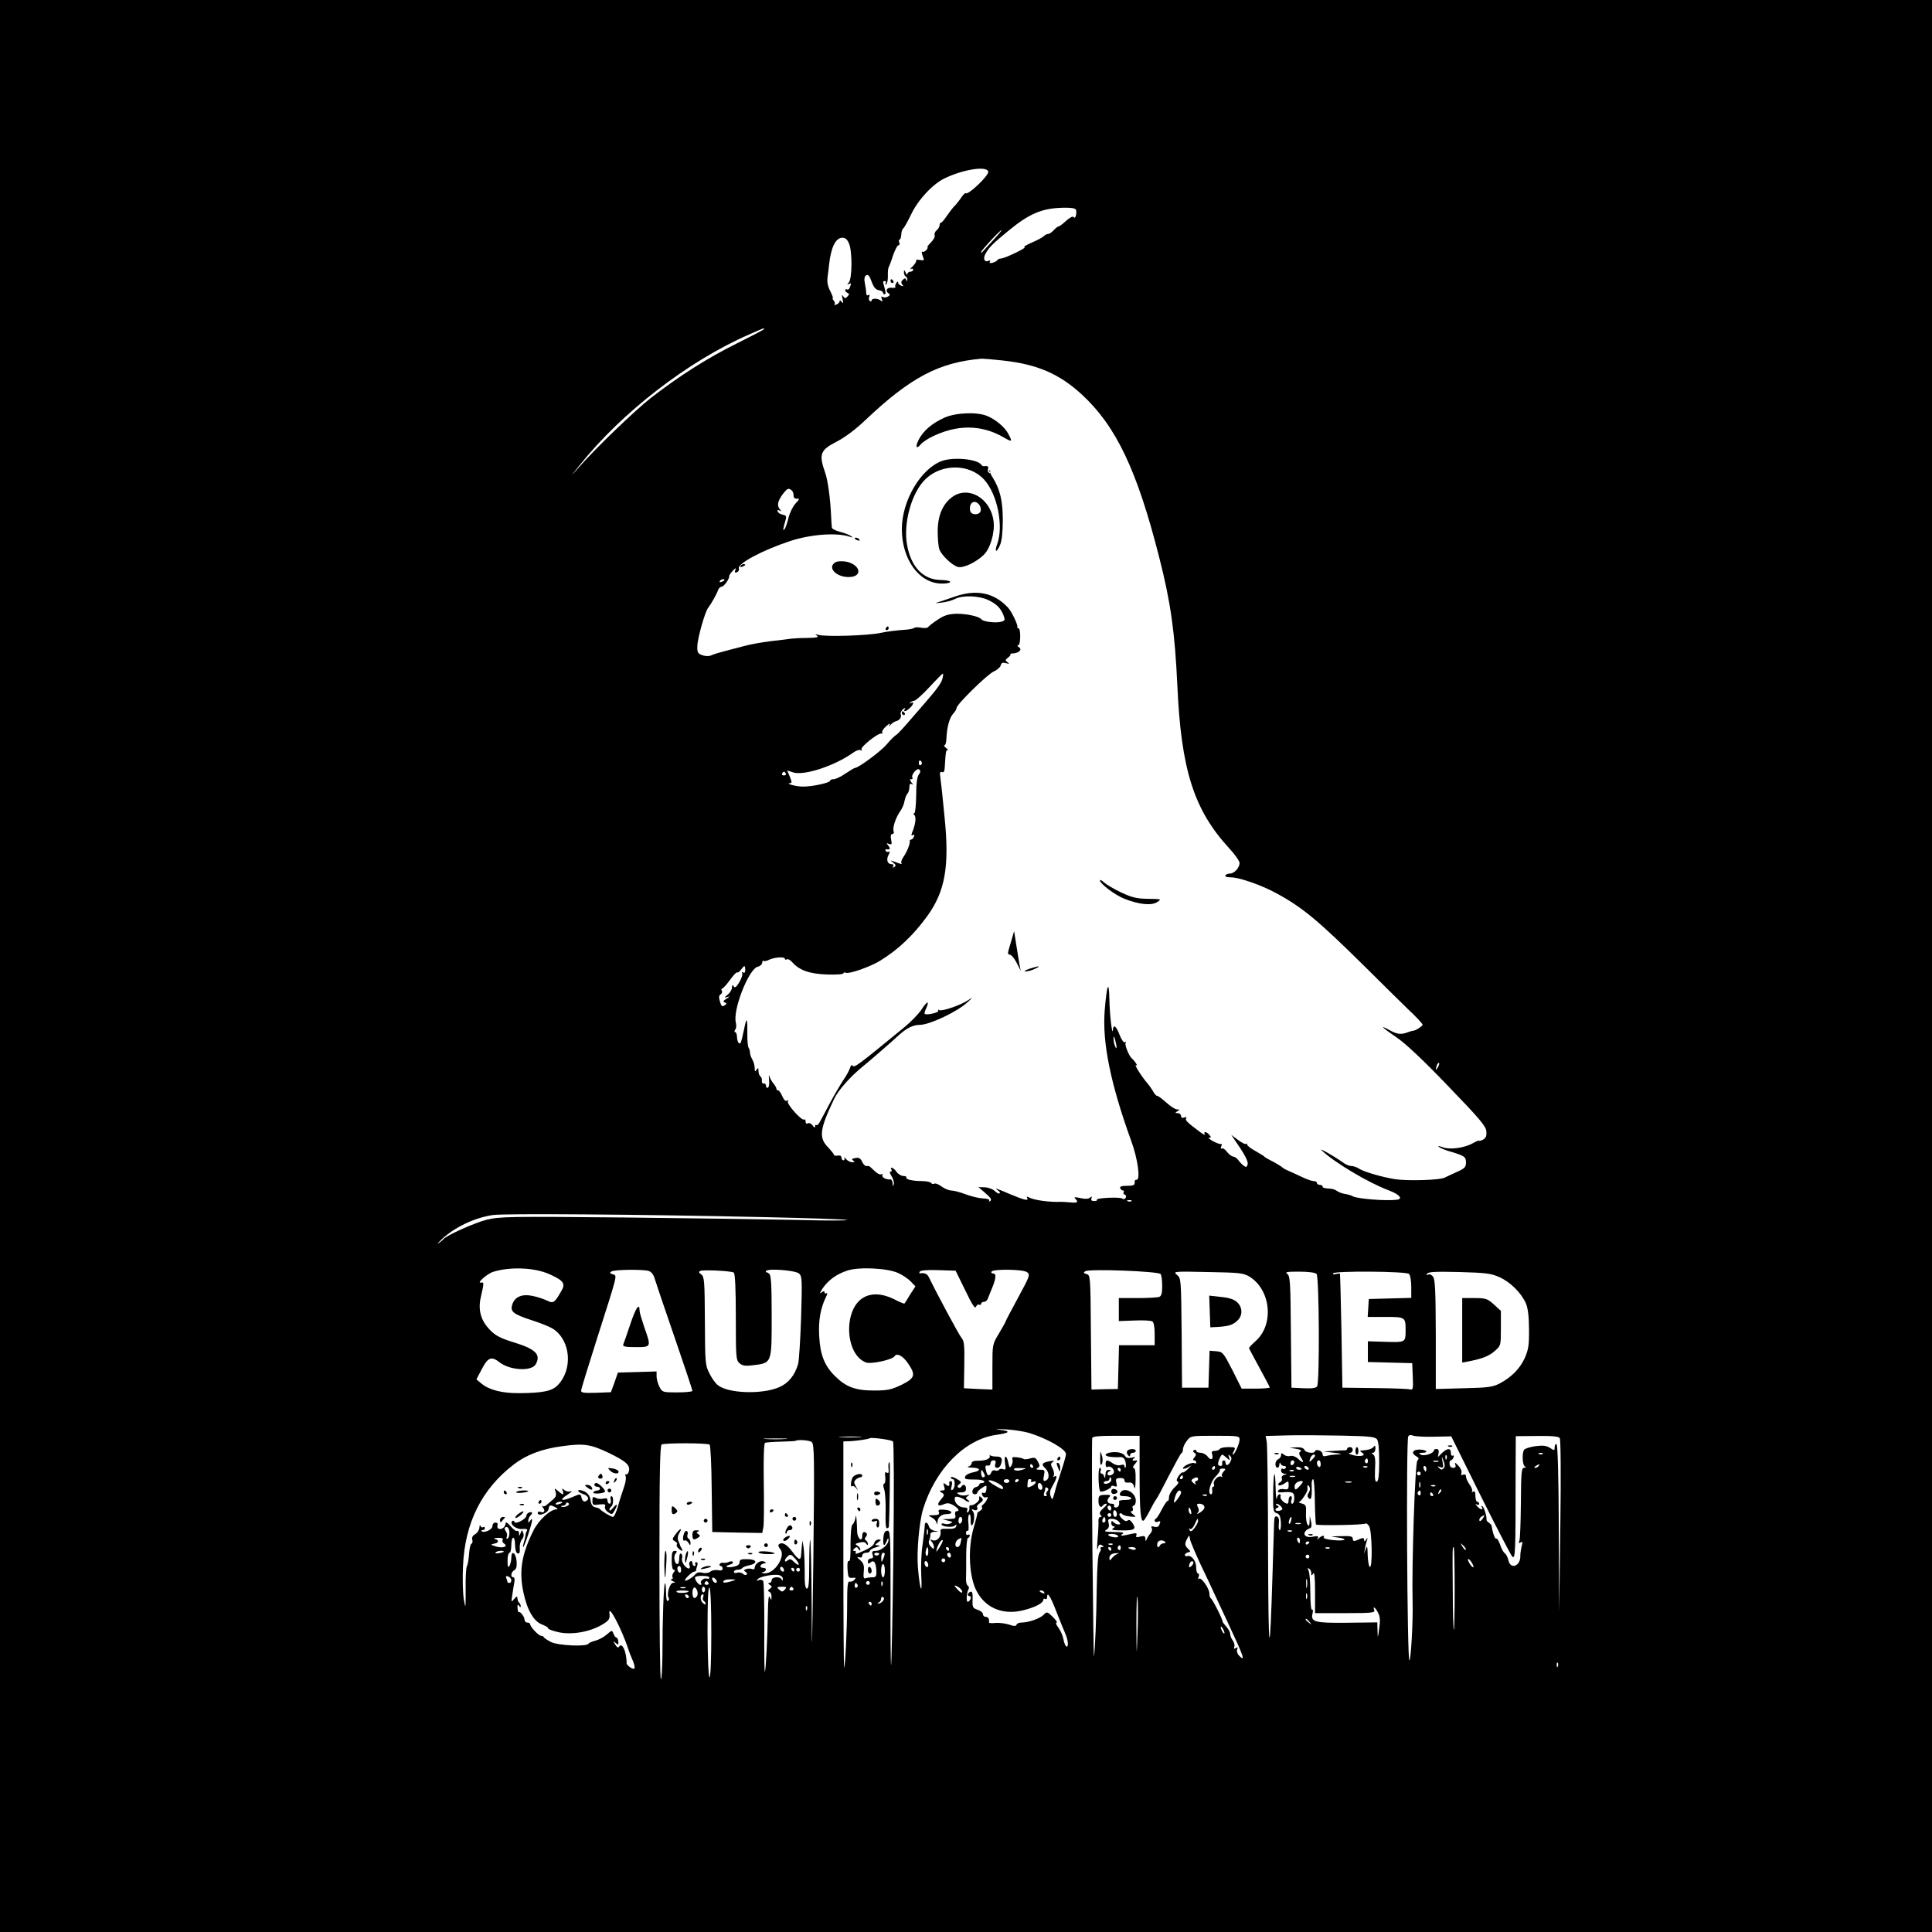 <?xml version="1.0" standalone="no"?>
<!DOCTYPE svg PUBLIC "-//W3C//DTD SVG 20010904//EN"
 "http://www.w3.org/TR/2001/REC-SVG-20010904/DTD/svg10.dtd">
<svg version="1.0" xmlns="http://www.w3.org/2000/svg"
 width="1024pt" height="1024pt" viewBox="0 0 1024 1024"
 preserveAspectRatio="xMidYMid meet">
<g transform="translate(0,1024) scale(0.1,-0.1)"
fill="#000000" stroke="none">
<path d="M0 5120 l0 -5120 5120 0 5120 0 0 5120 0 5120 -5120 0 -5120 0 0
-5120z m5238 4210 c3 -21 -108 -127 -120 -114 -3 2 -13 -8 -23 -23 -10 -15
-26 -35 -34 -43 -9 -8 -27 -32 -41 -52 -14 -21 -28 -38 -32 -38 -5 0 -8 -6 -8
-14 0 -7 -7 -19 -15 -26 -9 -7 -14 -19 -11 -27 3 -7 -6 -24 -20 -38 -14 -14
-22 -25 -18 -25 3 0 1 -7 -6 -15 -7 -8 -16 -12 -21 -9 -5 3 -4 -7 1 -22 10
-25 9 -26 -14 -22 -14 3 -23 2 -20 -3 2 -4 -6 -18 -18 -30 -13 -12 -17 -19
-10 -15 6 4 12 2 12 -3 0 -6 -7 -11 -15 -11 -8 0 -15 -6 -16 -12 0 -7 -4 -4
-9 7 -7 16 -9 17 -9 3 -1 -9 4 -20 9 -23 6 -3 10 -12 9 -18 0 -9 -2 -9 -6 0
-3 10 -7 10 -18 0 -9 -8 -10 -16 -3 -25 8 -9 7 -11 -6 -6 -9 3 -16 11 -16 18
0 6 -4 5 -9 -4 -6 -8 -8 -17 -5 -21 2 -4 -7 -6 -21 -4 -26 2 -35 -18 -14 -31
8 -5 6 -10 -5 -16 -9 -5 -21 -6 -28 -2 -8 5 -9 2 -4 -11 5 -13 3 -15 -6 -8
-16 13 -48 13 -48 1 0 -5 -4 -7 -10 -3 -5 3 -6 13 -3 22 4 10 2 14 -5 9 -6 -4
-11 1 -11 11 0 10 -3 33 -7 52 -5 23 -2 36 7 42 10 6 18 -3 29 -34 11 -30 22
-43 38 -45 12 -2 22 -8 22 -13 0 -5 4 -9 9 -9 6 0 6 12 0 32 -11 40 -11 38 2
38 5 0 7 -5 3 -12 -4 -6 -3 -8 3 -5 6 4 9 23 9 44 -1 21 1 43 5 48 3 6 14 34
23 63 10 28 22 52 28 52 6 0 8 7 4 15 -3 8 -2 15 2 15 4 0 8 12 9 26 0 15 5
29 10 33 5 3 24 37 42 74 35 76 115 162 178 192 100 48 225 67 231 35z m465
-202 c6 -19 -4 -52 -12 -39 -4 7 -19 -1 -40 -19 -18 -17 -36 -30 -40 -30 -4 0
-16 -9 -26 -20 -10 -11 -23 -20 -30 -20 -6 0 -16 -5 -23 -12 -6 -6 -35 -22
-64 -34 -29 -13 -46 -23 -38 -24 19 0 -104 -60 -124 -60 -8 0 -17 -4 -20 -9
-3 -5 -15 -11 -26 -14 -13 -3 -18 -1 -13 6 4 6 0 8 -10 4 -20 -8 -28 14 -13
39 18 33 36 51 121 121 112 92 179 120 292 122 41 1 63 -3 66 -11z m-438 -160
c-27 -29 -52 -57 -57 -62 -4 -6 -8 -7 -8 -2 0 8 100 116 108 116 3 0 -17 -24
-43 -52z m-765 -19 c18 -42 17 -184 -1 -206 -10 -12 -10 -14 -1 -9 14 8 15 5
6 -18 -3 -9 -10 -13 -15 -10 -5 3 -9 1 -9 -5 0 -5 6 -11 13 -14 9 -4 9 -7 -1
-18 -11 -12 -14 -12 -23 1 -7 11 -8 7 -3 -15 4 -23 3 -26 -5 -15 -6 8 -11 10
-11 4 0 -7 -8 -15 -17 -18 -10 -4 -14 -4 -10 0 4 4 2 13 -4 21 -6 7 -9 13 -5
13 3 0 -3 16 -13 36 -13 25 -18 48 -15 73 3 20 6 50 8 66 10 94 35 145 71 145
16 0 26 -9 35 -31z m-450 -453 c0 -3 -66 -37 -146 -77 -150 -74 -305 -172
-454 -288 -87 -68 -296 -269 -389 -376 -41 -46 -38 -42 11 19 224 281 577 553
898 693 81 36 80 35 80 29z m1267 -167 c181 -20 297 -70 417 -180 181 -167
293 -401 410 -863 61 -238 83 -397 96 -676 20 -449 87 -661 274 -865 31 -33
56 -69 56 -79 0 -25 -28 -56 -51 -56 -10 0 -21 -4 -24 -10 -4 -6 8 -10 28 -10
45 0 166 -42 245 -86 139 -76 220 -144 473 -394 80 -80 180 -178 222 -219 43
-40 77 -77 77 -82 0 -8 -39 -33 -50 -32 -3 0 -15 -3 -28 -8 -35 -14 -58 -11
-97 11 -58 32 -40 14 38 -39 47 -32 142 -121 272 -257 167 -173 201 -213 203
-240 2 -25 -2 -35 -17 -44 -12 -6 -21 -8 -21 -6 0 3 -16 -3 -35 -14 -45 -25
-122 -35 -160 -20 -16 6 -25 7 -20 2 6 -5 28 -15 50 -22 87 -25 95 -31 95 -61
0 -25 -7 -32 -47 -50 -27 -12 -56 -26 -67 -31 -24 -13 -197 -18 -261 -8 -70
11 -166 39 -192 56 -12 8 -31 14 -41 14 -11 0 -30 8 -43 18 -45 32 -132 82
-114 65 68 -65 250 -173 358 -213 55 -21 75 -45 40 -49 -61 -7 -206 5 -232 18
-10 6 -29 11 -43 13 -14 2 -32 9 -39 14 -8 6 -22 12 -31 13 -41 3 -48 5 -48
13 0 4 -7 8 -15 8 -8 0 -15 5 -15 10 0 6 -8 10 -17 10 -10 0 -38 10 -63 22
-25 12 -56 26 -70 32 -14 6 -27 13 -30 16 -8 8 -43 29 -70 42 -14 7 -27 15
-30 19 -3 3 -24 16 -47 29 -24 13 -43 28 -43 34 0 5 -3 7 -6 3 -4 -3 -22 6
-42 21 l-36 27 46 -68 c29 -44 44 -75 41 -88 -5 -16 -8 -17 -22 -7 -9 7 -22
21 -29 31 -7 9 -19 17 -26 17 -7 0 -21 11 -32 24 -10 14 -22 22 -28 19 -5 -4
-7 1 -3 11 4 9 3 15 -1 13 -4 -3 -23 4 -42 14 -19 11 -29 19 -21 19 11 0 11 3
1 15 -15 18 -34 20 -24 3 5 -7 -10 0 -32 17 -64 48 -73 58 -67 68 4 6 -1 8
-10 4 -11 -4 -17 -1 -17 8 0 8 -8 15 -17 15 -15 0 -16 2 -3 10 13 8 13 10 -2
10 -9 0 -34 16 -56 36 -22 20 -44 36 -49 36 -4 -1 -13 9 -20 21 -6 12 -21 33
-33 47 -32 38 -72 102 -58 94 12 -7 -8 24 -23 36 -15 13 -39 72 -33 82 4 6 3
8 -4 4 -6 -3 -17 12 -28 39 -17 46 -33 58 -35 28 -3 -43 -18 80 -19 162 -2
106 -14 76 -25 -64 -13 -168 32 -387 140 -686 37 -100 51 -213 28 -208 -6 1
-10 -5 -9 -15 1 -13 -7 -17 -40 -17 -29 0 -40 -4 -37 -12 3 -7 9 -13 15 -13 5
0 7 -4 4 -9 -4 -5 -1 -11 6 -13 7 -3 8 -10 4 -17 -5 -7 -12 -9 -17 -4 -10 10
-141 4 -135 -6 3 -4 -4 -7 -15 -7 -13 0 -18 5 -14 15 4 10 2 11 -8 3 -8 -7
-26 -8 -51 -2 -28 6 -36 6 -27 -3 19 -19 12 -24 -26 -20 -21 2 -44 3 -50 3
-56 -3 -142 9 -166 22 -14 7 -17 7 -13 -1 11 -18 -15 -12 -89 19 -71 31 -91
37 -65 20 8 -5 12 -12 8 -15 -3 -4 -15 2 -25 12 -10 10 -34 19 -53 20 l-34 1
38 -33 c27 -23 34 -35 25 -40 -7 -5 -10 -4 -6 2 4 6 -10 10 -33 11 -22 1 -63
11 -92 22 -29 11 -63 20 -76 20 -13 0 -36 10 -51 21 -16 12 -34 19 -39 15 -6
-3 -13 -2 -17 4 -3 5 -25 10 -48 10 -49 0 -89 9 -83 19 3 4 -5 8 -17 8 -12 1
-28 11 -36 23 -13 20 -38 30 -26 10 3 -5 1 -10 -5 -10 -6 0 -4 -10 6 -25 8
-13 14 -32 11 -42 -4 -14 -5 -13 -6 5 0 13 -7 22 -13 21 -21 -3 -48 12 -41 24
3 6 1 7 -5 3 -7 -4 -23 4 -37 18 -14 14 -28 26 -30 26 -3 0 -10 0 -15 0 -6 0
-15 11 -21 23 -8 18 -17 23 -36 19 -18 -3 -21 -7 -11 -13 10 -7 8 -9 -6 -9
-10 0 -25 8 -33 18 -8 9 -12 11 -8 5 3 -7 1 -13 -4 -13 -6 0 -11 6 -11 14 0 9
-7 13 -20 11 -11 -2 -20 0 -20 4 0 4 -15 23 -33 42 -48 50 -42 95 34 254 22
47 87 120 154 174 30 24 157 134 183 159 47 43 80 60 119 60 51 1 196 69 250
119 30 27 31 30 8 14 -40 -28 -143 -63 -157 -55 -6 4 -8 3 -5 -3 6 -10 -62
-25 -72 -17 -2 2 1 16 8 30 19 43 5 39 -25 -7 -16 -24 -57 -66 -90 -93 -246
-202 -267 -218 -275 -204 -4 6 -10 0 -14 -13 -4 -13 -20 -42 -36 -65 -15 -23
-47 -77 -70 -120 -23 -43 -47 -89 -54 -101 -7 -13 -15 -20 -18 -16 -4 3 -7 0
-7 -7 0 -9 -5 -8 -13 5 -8 10 -19 15 -25 11 -7 -4 -12 -1 -12 9 0 9 -4 14 -8
11 -13 -8 -94 83 -86 96 4 7 3 8 -5 4 -7 -5 -16 4 -25 24 -7 17 -17 31 -22 31
-5 -1 -9 3 -9 9 0 5 -8 18 -17 29 -9 11 -18 28 -21 38 -2 10 -3 1 -1 -19 2
-20 0 -40 -6 -43 -5 -3 -10 1 -10 9 0 9 -6 15 -12 13 -7 -1 -12 6 -10 15 1 9
-2 19 -8 23 -5 3 -10 16 -10 28 0 18 -2 19 -10 7 -8 -12 -10 -10 -10 8 0 13
-5 33 -12 45 -7 12 -13 29 -13 37 0 8 -3 20 -7 26 -4 6 -7 33 -7 60 1 101 -3
111 -17 40 -8 -38 -16 -71 -19 -74 -9 -9 -17 6 -19 32 0 14 -5 26 -10 26 -5 0
-4 6 1 13 5 6 7 23 3 37 -17 67 68 284 116 296 13 3 24 13 24 22 0 8 3 12 6 9
4 -3 16 -1 28 5 27 14 86 19 86 6 0 -5 5 -6 10 -3 6 4 18 -3 28 -14 37 -43 92
-63 184 -66 48 -2 88 1 88 6 0 4 6 6 14 3 18 -7 129 32 181 64 97 60 176 135
250 237 95 132 118 264 91 527 -9 95 -19 188 -22 207 -4 25 -2 32 8 29 9 -4
14 3 15 21 5 87 7 100 17 95 6 -3 2 2 -8 10 -11 9 -16 16 -10 16 5 0 9 15 10
33 2 60 16 112 35 133 10 11 19 25 19 32 0 18 163 178 197 193 17 7 34 22 37
32 3 14 10 17 28 12 18 -5 20 -4 8 5 -13 9 -13 12 2 24 10 7 16 15 13 17 -2 3
5 6 17 6 31 3 47 21 28 33 -9 6 -10 10 -3 10 13 0 14 90 1 90 -5 0 -7 3 -6 8
3 12 -30 80 -49 101 -75 81 -169 99 -285 58 -40 -14 -82 -28 -93 -31 -11 -3 0
-3 24 0 24 2 56 11 72 19 39 21 125 18 174 -4 46 -21 69 -44 84 -83 9 -25 8
-28 -15 -34 -29 -7 -95 1 -103 14 -11 15 -81 30 -134 29 -42 -2 -64 -9 -98
-32 -24 -16 -47 -34 -50 -39 -4 -5 -20 -6 -37 -3 -16 3 -33 3 -36 -1 -4 -3
-21 -7 -39 -9 -46 -3 -108 -10 -137 -17 -66 -15 -292 -22 -333 -11 -18 5 -19
4 -7 -4 11 -8 0 -11 -45 -12 -33 0 -73 -2 -90 -4 -16 -2 -68 -9 -115 -14 -47
-6 -107 -17 -135 -25 -27 -7 -72 -19 -100 -26 -27 -7 -60 -17 -72 -22 -13 -7
-31 -7 -50 -1 -25 9 -28 15 -27 49 1 41 40 180 57 202 15 19 47 75 53 95 4 9
11 17 18 17 12 0 41 39 41 56 0 6 9 19 20 30 16 16 18 16 12 2 -4 -12 -2 -15
9 -11 8 3 13 12 10 19 -10 26 125 98 274 147 111 36 247 45 315 22 16 -6 17
-5 5 4 -8 6 -34 16 -57 22 -24 6 -44 16 -44 23 -1 6 -3 34 -4 61 -4 92 -17
187 -31 228 -35 100 -28 121 62 167 41 21 100 65 148 111 243 230 392 308 619
328 10 0 61 -4 114 -10z m-1122 -687 c6 -4 11 -16 11 -27 0 -13 6 -19 18 -18
15 1 14 -3 -7 -25 -14 -15 -31 -49 -38 -77 -6 -27 -16 -54 -21 -60 -10 -10 -9
-4 7 54 4 15 0 20 -16 23 -12 2 -24 9 -27 17 -3 9 0 11 9 5 11 -6 12 -5 2 7
-16 20 -11 43 15 79 24 31 30 35 47 22z m-355 -476 c0 -2 -7 -7 -16 -10 -8 -3
-12 -2 -9 4 6 10 25 14 25 6z m1155 -523 c-6 -24 -27 -53 -92 -128 -10 -12
-45 -52 -78 -90 -33 -39 -65 -73 -72 -78 -13 -8 -28 -23 -54 -53 -29 -35 -149
-124 -167 -124 -4 0 -27 -14 -51 -30 -24 -17 -52 -30 -63 -30 -10 0 -18 -3
-18 -8 0 -11 -98 -32 -145 -31 -37 0 -96 17 -67 18 10 1 9 8 -2 35 l-14 33 29
-10 c55 -21 220 32 320 103 16 12 34 18 40 14 8 -4 9 -3 5 4 -7 12 89 89 106
84 5 -1 7 1 4 6 -3 5 6 20 21 33 14 13 23 17 19 9 -7 -13 -6 -13 6 0 7 8 20
16 28 18 19 4 30 22 24 37 -3 6 3 18 12 26 12 9 15 10 10 2 -10 -18 4 -16 26
4 20 18 25 38 6 27 -7 -4 -9 -3 -5 1 4 5 14 10 23 11 8 1 45 34 81 73 36 39
68 71 70 71 3 0 2 -12 -2 -27z m-110 -442 c3 -5 1 -12 -5 -16 -5 -3 -10 1 -10
9 0 18 6 21 15 7z m-15 -66 c-9 -11 -14 -48 -14 -111 -1 -52 -5 -94 -10 -94
-6 0 -5 -5 1 -11 10 -10 5 -50 -13 -93 -5 -14 -4 -17 4 -12 8 5 10 2 6 -8 -3
-9 -10 -16 -15 -16 -5 0 -8 -3 -7 -7 3 -13 -14 -57 -33 -84 -10 -14 -15 -30
-11 -34 4 -5 -1 -5 -10 -2 -54 20 -54 20 -34 5 15 -12 16 -17 6 -23 -9 -5 -11
-4 -6 3 4 7 1 12 -9 12 -22 0 -29 24 -15 50 7 13 8 20 2 16 -6 -3 -14 -2 -17
4 -4 6 -3 10 2 9 20 -4 24 2 12 18 -12 15 -12 16 3 10 15 -5 16 -2 11 23 -4
20 -1 30 7 30 7 0 10 7 6 15 -6 18 11 71 35 105 10 14 21 38 23 54 3 16 10 34
16 40 5 5 10 21 10 34 0 16 4 21 13 16 8 -5 8 -2 -2 9 -9 12 -10 17 -2 17 7 0
10 4 7 8 -9 15 25 55 37 43 7 -7 6 -15 -3 -26z m-705 5 c3 -5 -1 -10 -10 -10
-9 0 -13 5 -10 10 3 6 8 10 10 10 2 0 7 -4 10 -10z m-215 -1041 c0 -13 -4 -18
-12 -13 -6 4 -8 3 -4 -4 3 -6 -3 -27 -15 -47 -16 -27 -24 -33 -30 -23 -7 10
-9 8 -9 -5 0 -11 -10 -27 -22 -38 -21 -17 -21 -19 -3 -13 15 4 14 2 -4 -9 -18
-11 -20 -16 -10 -20 12 -5 12 -7 -1 -16 -12 -8 -17 -5 -24 20 -7 23 -6 33 4
39 7 4 9 13 6 19 -4 6 -3 11 1 11 5 0 24 21 42 46 18 25 35 43 38 40 3 -3 12
3 20 14 18 25 23 25 23 -1z m1968 -409 c0 -9 -3 -7 -8 5 -5 11 -8 29 -8 40 0
16 2 15 8 -5 4 -14 8 -32 8 -40z m1703 -107 c-12 -20 -14 -14 -5 12 4 9 9 14
11 11 3 -2 0 -13 -6 -23z m-1624 -709 c-3 -3 -12 -4 -19 -1 -8 3 -5 6 6 6 11
1 17 -2 13 -5z m-1948 -85 c239 -5 437 -12 440 -15 3 -4 -111 -4 -254 0 -143
3 -557 9 -921 13 -616 6 -665 5 -735 -12 -64 -16 -213 -83 -229 -103 -3 -4
-14 -13 -25 -21 -11 -7 -2 3 19 23 69 63 170 111 267 126 60 9 768 4 1438 -11z
m-1138 -302 c76 -34 88 -50 64 -90 -34 -60 -43 -67 -72 -52 -15 8 -48 19 -74
25 -58 14 -99 -1 -113 -42 -14 -39 3 -53 101 -85 47 -15 100 -36 117 -48 91
-62 103 -213 22 -297 -30 -31 -79 -41 -201 -42 -92 -1 -159 16 -201 49 l-29
24 29 55 c32 62 51 69 93 36 56 -44 172 -50 193 -10 28 51 -2 80 -116 115 -68
21 -97 35 -125 64 -50 50 -66 106 -51 174 18 78 18 82 2 79 -28 -6 32 47 64
57 89 28 219 23 297 -12z m1849 6 c25 -11 55 -32 68 -46 l24 -25 -28 -43 c-14
-24 -28 -46 -30 -48 -2 -2 -27 8 -55 23 -63 31 -122 34 -165 7 -105 -64 -95
-300 15 -342 26 -11 140 14 152 32 12 20 43 4 71 -36 43 -63 38 -79 -34 -115
-55 -26 -73 -30 -147 -30 -98 0 -148 19 -207 78 -54 54 -77 112 -82 210 -5 83
7 148 35 206 8 15 10 25 4 22 -6 -4 -11 -2 -11 5 0 8 -5 7 -17 -2 -10 -9 -8
-1 7 22 29 43 73 76 132 95 62 20 210 13 268 -13z m-1323 11 c14 -4 26 -18 32
-38 5 -17 52 -157 105 -310 53 -154 96 -283 96 -288 0 -4 -36 -8 -80 -8 -78 0
-80 1 -95 30 -8 16 -15 41 -15 55 l0 26 -102 -3 -103 -3 -18 -52 -19 -52 -79
-3 c-62 -2 -79 0 -79 11 0 7 38 131 84 275 113 354 108 334 84 342 -16 5 -18
8 -7 15 16 10 162 12 196 3z m452 -9 c7 -4 11 -84 11 -234 0 -213 1 -229 19
-246 15 -13 31 -16 63 -12 111 13 108 5 108 263 0 165 -3 214 -13 223 -8 6
-16 10 -18 8 -2 -1 -1 2 2 7 12 14 154 3 174 -14 16 -14 17 -31 11 -232 -4
-119 -11 -231 -16 -248 -17 -59 -51 -101 -99 -122 -90 -40 -274 -34 -327 11
-12 9 -32 37 -44 62 -22 42 -23 55 -24 277 -1 213 -3 235 -19 247 -14 10 -15
14 -5 19 16 7 163 0 177 -9z m1227 -94 c37 -77 52 -100 57 -87 4 9 11 14 17
11 5 -3 10 -1 10 4 0 6 7 11 15 11 9 0 18 8 21 18 4 9 12 31 19 47 24 56 27
85 10 85 -9 0 -13 5 -10 10 9 15 168 13 189 -3 17 -13 14 -21 -48 -135 -36
-67 -66 -123 -66 -126 0 -3 -16 -31 -35 -63 -35 -58 -35 -59 -35 -178 l0 -120
-75 3 -76 4 2 124 c2 101 -1 127 -14 142 -13 14 -137 246 -172 319 -9 21 -24
28 -48 24 -5 -1 -6 3 -2 9 4 7 41 10 98 8 l92 -3 51 -104z m1036 86 c4 -7 8
-35 8 -63 0 -38 -4 -53 -16 -58 -9 -3 -60 -6 -115 -6 l-99 0 0 -61 0 -61 83 3
c45 2 88 0 95 -5 7 -4 12 -30 12 -67 l0 -59 -95 0 -94 0 -3 -116 -3 -116 -70
-1 -70 -2 -3 303 c-2 298 -3 304 -23 309 -16 5 -18 8 -7 15 20 14 391 0 400
-15z m468 -12 c116 -69 135 -256 34 -344 -19 -17 -34 -33 -34 -36 0 -2 25 -49
55 -104 30 -55 55 -102 55 -105 0 -3 -34 -6 -74 -6 l-75 0 -49 98 c-48 93 -51
97 -85 100 l-36 3 -3 -98 -3 -98 -70 0 -70 0 -2 290 c-3 286 -3 290 -25 308
-22 18 -18 19 162 15 165 -3 189 -5 220 -23z m358 13 c14 -14 17 -574 3 -596
-5 -9 -27 -12 -72 -10 l-64 3 -3 295 c-2 263 -4 296 -19 308 -14 10 -3 12 63
12 49 0 85 -5 92 -12z m490 0 c7 -7 12 -38 12 -70 l0 -57 -112 -3 -113 -3 -3
-47 -3 -48 94 0 c105 0 107 -1 107 -70 0 -65 0 -65 -105 -62 l-95 3 0 -55 0
-55 118 -3 117 -3 3 -72 c3 -64 1 -71 -15 -67 -10 3 -94 6 -188 7 l-170 2 -5
300 c-3 165 -7 302 -8 304 -1 2 -11 1 -22 -2 -11 -3 -18 -1 -14 4 8 14 388 11
402 -3z m479 -17 c58 -26 116 -83 141 -140 10 -24 16 -68 16 -136 1 -84 -3
-108 -22 -152 -26 -57 -70 -102 -134 -136 -38 -19 -61 -22 -190 -25 l-148 -4
0 289 c-1 231 -3 292 -15 307 -8 10 -19 15 -26 10 -8 -5 -10 -3 -4 6 6 9 46
11 169 8 140 -4 168 -7 213 -27z m-2492 -826 c94 -29 195 -86 195 -112 0 -8
-11 -47 -24 -86 -13 -40 -30 -92 -36 -117 -12 -42 -13 -43 -21 -21 -7 18 -4
32 11 58 22 38 26 58 8 47 -7 -5 -8 -3 -3 5 4 7 1 24 -6 38 -11 20 -11 26 1
34 11 7 8 8 -12 5 -45 -8 -52 -16 -28 -38 23 -22 24 -59 1 -66 -11 -4 -13 2
-8 27 6 29 4 31 -21 31 -20 0 -23 3 -12 10 12 7 12 13 1 33 -11 21 -17 24 -41
17 -16 -5 -31 -6 -34 -3 -3 3 -19 7 -35 9 -23 3 -29 0 -25 -11 3 -7 1 -22 -5
-32 -9 -16 -11 -14 -17 15 -9 44 -24 41 -17 -5 5 -31 4 -35 -10 -30 -9 3 -19
2 -22 -3 -3 -5 -12 -7 -20 -4 -8 4 -18 -1 -21 -10 -8 -21 -21 -20 -26 2 -8 31
-7 37 8 34 8 -2 14 4 14 13 0 8 7 15 16 15 11 0 14 -6 9 -20 -8 -24 20 -28 29
-4 12 32 6 44 -23 44 -16 0 -31 3 -34 8 -2 4 -2 2 -1 -5 4 -15 -24 -26 -63
-25 -21 0 -33 -4 -33 -13 0 -7 -8 -16 -17 -18 -10 -3 -1 -5 20 -6 46 -1 48
-17 3 -25 -19 -4 -37 -13 -40 -21 -6 -15 -1 -17 62 -17 18 0 35 -5 38 -9 3 -5
-2 -9 -10 -9 -9 0 -16 -4 -16 -9 0 -5 -8 -11 -18 -13 -21 -6 -26 -38 -5 -38 7
0 13 4 13 9 0 5 11 16 25 25 24 16 25 16 23 -8 -1 -15 -7 -22 -15 -19 -9 4
-11 0 -7 -11 4 -10 13 -15 21 -12 10 4 11 1 3 -14 -5 -10 -15 -22 -20 -25 -6
-4 -8 -10 -5 -15 3 -5 -2 -13 -11 -18 -9 -5 -15 -11 -14 -13 1 -2 -8 -38 -20
-79 -29 -99 -25 -238 9 -318 45 -102 143 -146 258 -116 62 16 103 38 103 55 0
6 5 7 10 4 6 -3 10 1 10 10 0 32 18 4 49 -77 18 -46 39 -98 47 -116 16 -36 19
-76 5 -68 -5 3 -12 21 -15 40 -4 19 -16 46 -27 60 -11 14 -15 26 -9 26 6 0 -3
13 -20 30 -30 29 -31 29 -50 10 -19 -19 -79 -40 -117 -40 -12 0 -23 -5 -25
-11 -3 -9 -14 -9 -42 1 -20 6 -53 10 -71 8 -18 -2 -33 -1 -33 2 2 20 -4 30
-17 30 -8 0 -15 6 -15 14 0 8 -13 19 -29 24 -26 9 -28 14 -26 55 1 34 -2 44
-12 40 -15 -6 -18 -23 -3 -23 5 0 7 -7 4 -15 -4 -8 -10 -15 -15 -15 -9 0 -6
51 5 68 3 6 2 13 -4 17 -6 3 -10 18 -10 33 1 15 1 70 1 122 0 53 4 96 9 98 6
2 10 8 10 13 0 6 -4 7 -10 4 -5 -3 -10 1 -10 10 0 9 4 14 9 11 5 -3 6 14 4 38
-3 24 -1 46 4 49 5 3 8 -10 8 -28 -1 -19 2 -32 6 -30 13 9 17 60 6 74 -10 12
-9 14 6 8 15 -6 22 3 15 18 -2 2 6 11 17 19 16 12 18 17 8 27 -12 12 -14 11
-13 -6 1 -12 -30 -35 -42 -33 -7 2 -12 -4 -10 -14 1 -9 -2 -19 -8 -23 -6 -3
-7 0 -4 9 4 12 0 16 -16 16 -25 0 -50 22 -50 45 0 12 6 15 23 10 12 -4 26 -11
32 -16 5 -5 14 -9 20 -9 5 0 3 5 -5 10 -13 9 -13 11 0 21 12 8 10 9 -7 4 -13
-3 -31 -2 -40 4 -16 9 -14 10 10 11 20 0 27 5 27 20 0 21 -15 27 -25 10 -4 -6
-11 -8 -16 -4 -6 3 -4 11 5 17 14 10 12 14 -14 29 -17 9 -30 13 -30 8 0 -6 5
-10 10 -10 14 0 13 -47 -1 -56 -9 -5 -10 1 -5 20 4 15 2 26 -4 26 -5 0 -9 -3
-9 -7 3 -20 -2 -24 -17 -12 -15 12 -16 11 -10 -9 6 -17 3 -22 -11 -22 -14 0
-15 -2 -5 -9 20 -12 19 -16 -2 -40 -23 -26 -15 -38 16 -24 18 8 30 7 51 -5 28
-17 36 -32 16 -32 -6 0 -9 -9 -6 -20 4 -17 0 -20 -31 -21 l-37 -1 30 -8 c25
-6 27 -8 13 -14 -10 -5 -25 -6 -33 -2 -8 3 -15 2 -15 -3 0 -13 58 -19 71 -7 8
8 10 7 7 -4 -4 -11 -17 -14 -46 -13 -33 1 -40 -1 -37 -15 5 -27 -19 -53 -41
-46 -16 6 -17 5 -6 -7 6 -7 12 -20 12 -28 0 -13 -2 -13 -16 1 -11 11 -14 23
-9 35 5 10 7 24 6 31 -1 6 8 13 21 13 l23 2 -24 4 c-13 3 -26 13 -28 24 -7 24
-22 25 -22 2 0 -10 -5 -54 -11 -98 -7 -44 -10 -120 -7 -170 6 -109 -8 -72 -18
48 -7 85 7 240 27 307 65 213 222 372 389 395 70 10 78 19 24 26 -37 5 -30 6
25 3 41 -2 98 -11 125 -19z m1843 -33 c8 -10 12 -51 12 -118 0 -72 -4 -103
-12 -107 -10 -3 -12 13 -10 66 3 50 0 72 -10 78 -10 7 -10 9 0 9 6 0 12 10 12
23 0 15 -3 18 -9 9 -4 -7 -21 -15 -37 -17 -16 -2 -31 -4 -34 -4 -3 -1 2 -5 10
-11 24 -15 -11 -23 -51 -12 -19 6 -26 11 -16 11 21 1 23 31 2 31 -8 0 -15 -4
-15 -9 0 -5 -6 -9 -12 -8 -7 0 -35 -1 -63 -3 l-50 -3 55 -7 c42 -5 47 -7 20
-9 -19 0 -45 -4 -57 -7 -17 -5 -23 -2 -23 9 0 8 -9 17 -20 20 -11 3 -20 1 -20
-4 0 -15 -50 -10 -56 6 -4 10 -18 15 -43 14 l-36 -2 35 -6 c23 -4 31 -9 23
-14 -10 -6 -9 -14 3 -33 19 -29 11 -31 -17 -5 -12 11 -29 17 -40 14 -10 -3
-26 0 -34 7 -12 10 -15 10 -15 -3 0 -8 -7 -17 -15 -21 -8 -3 -15 -15 -15 -26
0 -24 20 -27 21 -2 0 10 3 12 6 5 2 -7 11 -13 19 -13 9 0 12 -5 9 -10 -4 -6
-11 -8 -16 -5 -5 4 -9 -1 -9 -9 0 -9 8 -17 18 -17 15 -1 15 -2 -1 -6 -11 -3
-16 -11 -13 -19 3 -8 -1 -17 -9 -20 -8 -4 -12 -10 -9 -15 3 -5 16 -2 30 7 23
16 24 16 24 -8 0 -21 -4 -24 -24 -21 -13 3 -27 0 -31 -7 -5 -8 0 -11 16 -10
60 5 69 1 69 -30 0 -16 -5 -30 -11 -30 -6 0 -8 9 -4 20 4 11 2 20 -4 20 -6 0
-11 -9 -11 -20 0 -11 -3 -20 -7 -20 -16 1 -40 26 -36 38 3 6 0 12 -5 12 -6 0
-13 -10 -15 -22 -2 -13 -5 13 -6 56 -2 112 -12 88 -13 -30 -1 -89 1 -99 18
-104 15 -4 20 -15 23 -47 1 -24 -1 -43 -6 -43 -5 0 -7 15 -5 34 3 22 -1 35
-10 38 -10 4 -14 -4 -15 -31 -1 -20 -4 -137 -8 -261 -15 -495 -22 -467 -24 96
0 309 -4 575 -7 592 l-6 31 108 3 c60 2 190 1 289 -1 149 -3 182 -6 193 -19z
m300 13 l94 2 154 -311 c85 -171 162 -318 169 -326 17 -16 18 20 18 437 l1
201 111 1 c81 1 115 -2 122 -11 5 -8 7 -185 3 -468 l-6 -455 -2 442 c-1 282
-6 444 -12 448 -5 3 -10 -3 -10 -15 0 -19 -1 -20 -25 -4 -19 12 -36 14 -77 9
-29 -4 -56 -13 -60 -19 -12 -18 -9 -84 5 -89 7 -4 6 -6 -4 -6 -15 -1 -17 -22
-18 -186 -1 -101 -4 -192 -8 -201 -5 -13 -3 -15 7 -9 10 6 11 2 5 -21 -4 -16
-7 -38 -7 -48 3 -56 -52 -78 -63 -26 -4 16 -12 33 -19 37 -7 5 -19 25 -25 46
-7 20 -16 35 -21 32 -6 -4 -19 31 -24 68 -1 4 -7 11 -14 16 -8 5 -13 11 -13
15 2 18 -13 67 -22 73 -6 3 -7 1 -3 -5 11 -18 -10 -14 -25 5 -10 11 -10 14 -1
9 6 -4 12 -2 12 3 0 6 -4 11 -10 11 -5 0 -10 14 -10 31 0 21 -4 28 -12 23 -7
-4 -10 -4 -6 1 4 4 -1 20 -12 35 -11 16 -20 35 -20 44 0 10 -6 13 -15 10 -11
-5 -13 -2 -9 9 3 9 -4 26 -17 39 -16 17 -20 19 -16 6 5 -13 1 -18 -11 -18 -11
0 -18 8 -19 20 -1 11 2 20 7 20 4 0 11 7 14 16 3 8 2 12 -4 9 -6 -3 -10 3 -10
14 0 27 -18 27 -47 0 l-22 -22 4 22 c2 13 -1 21 -11 21 -8 0 -14 -3 -14 -7 0
-16 -52 -33 -69 -23 -13 8 -12 9 7 10 36 0 25 16 -13 17 -38 1 -48 -19 -18
-36 14 -7 15 -12 5 -23 -12 -15 -30 -553 -25 -748 3 -102 -9 -310 -17 -310
-12 0 -18 1170 -6 1187 5 8 14 9 25 4 9 -4 58 -7 109 -6z m-3040 -2 c-26 -2
-71 -2 -100 0 -29 2 -8 3 47 3 55 0 79 -1 53 -3z m1482 -185 c0 -214 6 -274
24 -255 6 7 20 30 31 52 11 22 25 47 31 55 7 8 38 67 70 130 33 63 62 117 66
118 5 2 8 12 8 21 0 10 9 30 21 45 20 26 22 26 150 26 123 0 129 -1 129 -20 0
-21 -26 -80 -36 -80 -2 0 0 9 6 20 10 18 8 20 -29 20 -22 0 -43 -4 -46 -10 -3
-5 -15 -10 -26 -10 -16 0 -19 -5 -14 -19 8 -27 -9 -34 -25 -10 -8 10 -25 19
-37 19 -13 0 -23 5 -23 11 0 5 -5 7 -11 3 -8 -4 -7 -9 2 -14 10 -7 10 -11 0
-24 -9 -11 -10 -16 -2 -16 6 0 11 -5 11 -11 0 -5 -4 -8 -9 -4 -12 7 -61 -15
-61 -27 0 -5 10 -3 23 3 l22 12 -20 -20 c-11 -11 -23 -19 -26 -17 -4 2 -14 -7
-23 -20 -11 -18 -12 -26 -3 -29 7 -2 1 -14 -17 -30 -15 -14 -29 -37 -30 -51 0
-13 -3 -23 -7 -21 -3 2 -16 -17 -30 -43 -13 -26 -27 -48 -31 -50 -15 -7 -8
-24 7 -18 17 6 18 4 9 -17 -3 -9 -13 -13 -26 -9 -15 4 -19 2 -14 -7 5 -7 1
-20 -7 -29 -8 -9 -17 -24 -20 -32 -4 -11 -6 -10 -6 4 -1 15 -6 17 -27 12 -21
-6 -25 -4 -21 7 4 12 -1 13 -31 6 -48 -11 -60 -11 -42 1 11 7 -2 10 -45 10
-47 1 -56 3 -42 11 13 8 17 18 13 35 -5 20 -3 24 18 24 13 0 29 -7 36 -15 10
-12 10 -15 -2 -15 -8 0 -19 5 -26 12 -9 9 -12 8 -12 -5 0 -9 6 -17 13 -17 8 0
7 -4 -3 -10 -11 -7 -5 -10 25 -11 86 -3 100 4 79 36 -11 17 -20 23 -27 16 -6
-6 -17 -3 -30 10 -11 10 -17 22 -13 26 4 4 10 3 14 -2 4 -6 23 -11 42 -13 33
-3 34 -3 15 12 -11 8 -15 16 -8 16 7 0 10 7 7 15 -4 8 -1 15 5 15 6 0 11 12
11 26 0 47 -69 78 -84 38 -4 -10 3 -14 24 -14 16 0 32 -4 35 -10 4 -6 -8 -10
-29 -10 -20 0 -35 -3 -35 -7 3 -21 -3 -33 -17 -33 -8 0 -12 5 -9 10 3 6 -3 10
-14 10 -23 0 -28 19 -10 37 8 8 2 11 -23 10 -31 -1 -35 -4 -36 -29 -1 -29 12
-45 23 -28 3 5 12 10 18 10 7 0 0 -11 -15 -24 -19 -17 -23 -27 -15 -35 8 -8 8
-11 -1 -11 -6 0 -11 -10 -10 -22 1 -13 -1 -57 -5 -98 -3 -41 -3 -63 1 -48 5
21 10 25 22 18 12 -8 12 -10 1 -10 -8 0 -11 -3 -8 -7 4 -3 1 -13 -5 -21 -8 -9
-13 -71 -15 -185 -2 -163 -9 -334 -15 -367 -1 -8 -5 246 -8 565 -3 319 -3 586
-1 593 2 9 36 12 127 12 l124 0 0 -192z m-1877 175 c-29 -2 -77 -2 -105 0 -29
2 -6 3 52 3 58 0 81 -1 53 -3z m570 -13 c5 -4 6 -274 2 -599 -4 -325 -10 -590
-12 -587 -2 2 -4 164 -3 359 0 335 -1 356 -17 354 -13 -1 -19 -11 -21 -39 -3
-43 4 -49 18 -15 6 16 9 18 9 5 1 -24 -38 -58 -67 -58 -19 0 -22 -4 -17 -20 5
-14 2 -20 -9 -20 -9 0 -16 -7 -16 -16 0 -13 3 -14 14 -5 18 15 29 -1 31 -46 1
-28 -3 -33 -21 -33 -12 0 -28 -2 -36 -5 -10 -4 -13 4 -10 35 3 32 0 44 -19 61
-18 15 -19 19 -6 15 11 -3 17 0 17 9 0 8 9 15 20 15 11 0 20 4 20 10 0 5 15
14 33 19 21 6 25 10 12 10 -20 2 -20 2 -1 16 18 14 18 15 2 15 -10 0 -20 -8
-22 -18 -5 -16 -28 -31 -82 -53 -15 -6 -21 -5 -17 1 3 6 1 10 -6 10 -10 0 -10
3 -1 12 10 10 15 10 22 -2 6 -9 10 -10 10 -3 0 7 -7 16 -16 21 -14 8 -12 10
11 16 19 5 31 3 36 -6 6 -9 9 -9 9 -1 0 6 -5 15 -10 18 -8 5 -8 11 -1 19 6 7
8 16 4 19 -13 13 -23 7 -23 -14 0 -35 -25 -15 -27 22 0 19 -2 48 -3 64 -3 28
-3 28 -7 5 -3 -14 -10 -28 -15 -31 -6 -4 -10 -48 -10 -103 1 -63 -2 -94 -9
-90 -6 4 -9 -12 -7 -43 3 -43 5 -48 26 -46 19 2 20 1 10 -11 -7 -7 -19 -11
-25 -9 -10 4 -13 -23 -13 -118 0 -129 -10 -331 -16 -338 -2 -2 -4 266 -4 597
l0 602 23 1 c35 0 112 11 117 16 7 6 114 -8 123 -17z m-431 -3 c14 -11 15 -73
9 -617 -7 -517 -8 -554 -9 -251 -1 195 -5 352 -8 349 -3 -4 -5 -63 -5 -132 0
-94 -3 -126 -12 -126 -9 0 -13 25 -12 93 0 50 -3 108 -6 127 l-6 35 -3 -30
c-2 -16 -3 -37 -4 -47 -2 -31 -13 -27 -46 17 -31 42 -57 55 -73 38 -4 -3 0
-14 8 -23 32 -36 -28 -131 -82 -129 -17 1 -21 3 -10 6 21 5 23 23 2 23 -21 0
-19 18 3 23 16 4 16 4 0 11 -18 8 -48 -13 -48 -34 0 -7 -7 -10 -15 -6 -8 3
-22 3 -31 -1 -12 -4 -13 -7 -3 -14 8 -4 10 -11 6 -15 -3 -4 -13 -2 -20 5 -8 6
-22 9 -31 5 -9 -3 -16 -1 -16 5 0 6 9 11 19 11 11 0 22 4 25 9 3 4 19 11 35
14 48 10 45 32 -5 33 -36 1 -44 -2 -44 -16 0 -12 -11 -20 -32 -24 -36 -7 -53
2 -20 11 12 3 19 9 16 14 -3 5 -12 5 -22 0 -9 -4 -22 -6 -29 -4 -6 2 -14 -1
-18 -6 -3 -6 -1 -11 4 -11 6 0 11 -6 11 -14 0 -9 -8 -12 -25 -8 -14 2 -32 -1
-40 -8 -9 -7 -25 -10 -41 -6 -19 5 -31 2 -42 -12 -15 -16 -52 -37 -52 -28 0 9
39 46 49 46 6 0 11 4 11 9 0 5 3 16 6 25 3 9 1 16 -6 16 -6 0 -8 -4 -5 -10 3
-5 1 -10 -4 -10 -6 0 -11 7 -11 16 0 8 -5 12 -11 9 -6 -4 -8 -13 -5 -20 9 -23
-7 -25 -26 -3 -10 12 -16 29 -13 39 3 9 1 20 -5 24 -6 4 -10 -6 -10 -24 0 -17
-4 -31 -9 -31 -16 0 -23 40 -11 55 10 12 9 15 -4 15 -13 0 -16 -11 -16 -50 0
-30 4 -50 11 -50 8 0 8 -4 -1 -15 -6 -8 -9 -19 -5 -25 3 -5 0 -10 -7 -11 -7 0
-4 -4 7 -9 16 -7 17 -9 3 -9 -18 -1 -36 -60 -24 -80 4 -5 2 -12 -4 -16 -6 -4
-10 13 -10 46 0 29 -3 50 -6 47 -6 -7 -13 -183 -13 -375 -1 -73 -4 -133 -8
-133 -5 0 -8 279 -8 620 0 470 3 621 12 624 23 9 245 8 254 -1 5 -5 10 -111
11 -236 l3 -227 133 -3 132 -2 6 31 c3 16 4 123 2 237 -2 132 1 208 7 210 6 2
44 5 85 6 41 1 75 3 76 4 9 8 74 4 86 -6z m-1077 -57 c93 -45 117 -66 108 -98
-3 -12 -9 -19 -14 -16 -5 3 -6 -2 -3 -11 4 -9 -1 -35 -9 -58 -8 -23 -23 -68
-31 -99 -9 -32 -21 -58 -27 -58 -10 0 -60 30 -69 41 -3 4 -14 8 -25 10 -14 3
-22 14 -25 37 -3 22 -13 37 -32 47 -15 7 -30 10 -33 5 -3 -4 9 -13 26 -19 30
-10 35 -31 10 -39 -7 -2 -15 5 -18 17 -6 25 -5 25 -50 6 -56 -24 -72 -17 -28
11 22 15 32 23 21 20 -10 -4 -26 -1 -34 6 -13 11 -15 10 -9 -4 3 -10 3 -18 0
-18 -4 0 -15 8 -26 18 -19 16 -19 16 -12 -6 5 -18 1 -28 -17 -42 -12 -11 -28
-24 -34 -29 -7 -5 -16 -7 -20 -3 -5 4 -3 0 4 -9 14 -18 6 -30 -14 -22 -8 3
-14 0 -14 -6 0 -21 56 -1 58 22 2 20 9 22 32 10 16 -8 19 -13 9 -13 -32 0 -94
-57 -121 -111 -63 -126 -78 -214 -54 -328 20 -95 55 -156 101 -172 18 -7 32
-16 30 -19 -2 -4 21 -13 51 -20 68 -17 166 -1 232 37 41 24 46 32 42 63 -6 51
65 -84 100 -190 4 -14 15 -42 24 -62 9 -20 12 -39 8 -42 -9 -6 -43 19 -41 30
1 5 -1 26 -5 47 -9 40 -24 57 -35 39 -4 -7 -12 -3 -20 11 -13 20 -13 21 2 9
14 -12 16 -11 14 7 -1 12 -5 21 -9 21 -5 0 -12 9 -16 20 -8 21 -8 21 -37 -4
-16 -14 -43 -28 -60 -32 -16 -4 -33 -11 -36 -16 -11 -17 -160 -10 -199 9 -19
10 -36 21 -38 26 -2 4 -8 7 -14 7 -13 0 -58 47 -58 61 0 5 -7 9 -15 9 -8 0
-15 7 -15 16 0 15 -24 46 -31 39 -2 -2 -5 8 -6 22 -1 19 1 22 8 12 5 -8 9 -9
9 -3 0 6 -3 14 -7 18 -5 4 -9 12 -9 17 -1 5 -2 12 -3 16 0 4 -8 -2 -17 -13
-14 -18 -15 -16 -9 21 3 22 8 52 11 68 3 16 1 27 -5 27 -17 0 -13 28 5 38 11
6 14 20 12 47 -4 46 -28 61 -28 18 0 -15 -5 -35 -10 -43 -7 -11 -10 -4 -10 28
0 23 5 42 10 42 6 0 10 18 10 40 0 22 5 40 10 40 6 0 10 -18 10 -39 0 -23 5
-41 13 -44 10 -4 13 4 12 26 -2 18 4 39 11 48 9 9 12 24 7 34 -6 18 -7 18 -14
-1 -7 -17 -8 -17 -8 -1 -1 10 -5 16 -10 13 -5 -4 -21 8 -35 25 -14 17 -26 24
-26 17 0 -20 -20 -37 -36 -31 -7 2 -10 11 -7 19 3 8 -1 14 -11 14 -9 0 -16 -8
-16 -19 0 -18 -45 -39 -58 -26 -3 3 0 5 6 5 7 0 12 5 12 11 0 5 -4 8 -9 5 -5
-4 -12 0 -14 6 -3 7 -6 3 -6 -9 -1 -12 -10 -27 -22 -34 -13 -7 -19 -17 -16
-29 3 -11 1 -20 -4 -22 -6 -2 -11 -27 -13 -55 -2 -28 -7 -57 -11 -64 -5 -6 -8
-62 -7 -123 0 -105 0 -108 -10 -51 -5 33 -7 111 -4 173 9 229 99 410 269 540
66 51 149 83 257 97 114 16 151 10 245 -35z m4952 -6 c-3 -3 -12 -4 -19 -1 -8
3 -5 6 6 6 11 1 17 -2 13 -5z m-1675 -21 c18 -16 18 -16 12 3 -5 15 -4 16 5 8
10 -9 10 -17 1 -34 -11 -20 -25 -20 -25 1 0 5 -4 9 -10 8 -5 0 -9 -7 -7 -15 3
-14 -10 -19 -21 -8 -6 6 13 54 21 54 3 0 14 -8 24 -17z m468 11 c0 -3 -7 -12
-15 -20 -16 -17 -18 -14 -9 10 6 15 24 23 24 10z m697 -16 c-3 -8 -6 -5 -6 6
-1 11 2 17 5 13 3 -3 4 -12 1 -19z m-16 -51 c-8 -8 -14 -8 -23 2 -11 10 -9 11
6 5 16 -6 18 -3 12 27 -6 34 -6 34 5 6 8 -21 8 -32 0 -40z m-401 37 c0 -8 -5
-12 -10 -9 -6 4 -8 11 -5 16 9 14 15 11 15 -7z m-390 -3 c0 -6 -4 -13 -10 -16
-5 -3 -10 1 -10 9 0 9 5 16 10 16 6 0 10 -4 10 -9z m140 -12 c0 -11 -4 -17
-10 -14 -5 3 -10 13 -10 21 0 8 5 14 10 14 6 0 10 -9 10 -21z m623 14 c-7 -2
-19 -2 -25 0 -7 3 -2 5 12 5 14 0 19 -2 13 -5z m-2148 -23 c3 -5 1 -10 -4 -10
-6 0 -11 5 -11 10 0 6 2 10 4 10 3 0 8 -4 11 -10z m2680 0 c-3 -5 -12 -10 -18
-10 -7 0 -6 4 3 10 19 12 23 12 15 0z m-1715 -10 c0 -5 -5 -10 -11 -10 -5 0
-7 5 -4 10 3 6 8 10 11 10 2 0 4 -4 4 -10z m460 -6 c0 -2 -7 -4 -15 -4 -8 0
-15 4 -15 10 0 5 7 7 15 4 8 -4 15 -8 15 -10z m35 6 c3 -5 2 -10 -4 -10 -5 0
-13 5 -16 10 -3 6 -2 10 4 10 5 0 13 -4 16 -10z m312 4 c-3 -3 -12 -4 -19 -1
-8 3 -5 6 6 6 11 1 17 -2 13 -5z m313 -9 c0 -8 -2 -15 -4 -15 -2 0 -6 7 -10
15 -3 8 -1 15 4 15 6 0 10 -7 10 -15z m-2145 -6 c-18 -5 -33 -5 -39 1 -7 7 4
10 30 9 39 -1 39 -1 9 -10z m1070 -9 c-8 -9 -12 -20 -8 -25 5 -4 3 -5 -4 -2
-15 9 -46 -22 -39 -39 3 -8 1 -14 -4 -14 -5 0 -7 -9 -5 -20 2 -11 -1 -20 -6
-20 -21 0 -4 65 23 93 16 16 26 32 24 36 -3 4 4 7 14 7 17 0 18 -2 5 -16z
m-1265 -22 c0 -5 -4 -8 -10 -8 -5 0 -10 10 -10 23 0 18 2 19 10 7 5 -8 10 -18
10 -22z m1637 26 c-3 -3 -12 -4 -19 -1 -8 3 -5 6 6 6 11 1 17 -2 13 -5z m673
-14 c0 -5 -4 -10 -10 -10 -5 0 -10 5 -10 10 0 6 5 10 10 10 6 0 10 -4 10 -10z
m-1260 -20 c0 -5 -5 -10 -11 -10 -5 0 -7 5 -4 10 3 6 8 10 11 10 2 0 4 -4 4
-10z m593 3 c-7 -2 -19 -2 -25 0 -7 3 -2 5 12 5 14 0 19 -2 13 -5z m-513 -13
c0 -5 -5 -10 -11 -10 -5 0 -7 -6 -3 -12 5 -9 2 -8 -10 1 -13 11 -14 16 -4 22
18 12 28 11 28 -1z m-1034 -44 c2 -13 -4 -12 -37 7 -21 12 -39 25 -39 28 0 14
74 -20 76 -35z m34 34 c0 -5 -7 -10 -15 -10 -8 0 -15 5 -15 10 0 6 7 10 15 10
8 0 15 -4 15 -10z m50 6 c0 -3 -4 -8 -10 -11 -5 -3 -10 -1 -10 4 0 6 5 11 10
11 6 0 10 -2 10 -4z m65 -6 c-3 -6 1 -7 9 -4 25 10 18 -12 -7 -23 -21 -10 -23
-9 -21 11 3 27 2 26 15 26 5 0 7 -4 4 -10z m1504 -107 c1 -64 4 -119 6 -123 4
-7 256 -3 263 5 3 3 11 -3 18 -13 16 -21 20 -227 4 -217 -5 3 -10 32 -11 63
-1 46 -3 52 -10 32 l-9 -25 4 25 c2 14 7 34 11 45 5 16 5 17 -4 5 -8 -12 -11
-12 -11 -1 0 8 -6 11 -15 7 -8 -3 -22 -9 -30 -12 -10 -4 -15 0 -15 10 0 13
-11 16 -62 14 -60 -1 -61 -1 -18 -7 25 -3 41 -9 35 -12 -15 -10 -116 2 -109
12 8 13 -10 11 -25 -3 -11 -11 -12 -10 -6 0 5 10 -1 12 -28 7 -50 -10 -60 28
-12 46 6 2 8 16 4 34 l-7 30 -1 -30 c-1 -24 -3 -27 -11 -15 -6 8 -9 35 -8 60
2 39 0 45 -22 51 -14 4 -20 7 -15 8 10 1 46 54 45 66 -2 24 1 29 9 16 6 -9 5
-21 -2 -32 -9 -14 -9 -21 1 -31 12 -12 17 10 14 75 0 15 3 27 8 27 4 0 9 -52
9 -117z m-80 81 c-20 -22 -25 -23 -27 -9 -4 19 13 35 37 35 10 0 7 -8 -10 -26z
m274 19 c-7 -2 -21 -2 -30 0 -10 3 -4 5 12 5 17 0 24 -2 18 -5z m364 -25 c-3
-7 -5 -2 -5 12 0 14 2 19 5 13 2 -7 2 -19 0 -25z m-2004 8 c6 -16 -2 -28 -14
-20 -12 7 -11 34 0 34 5 0 11 -6 14 -14z m2084 -2 c-3 -3 -12 -4 -19 -1 -8 3
-5 6 6 6 11 1 17 -2 13 -5z m-2056 -28 c-6 -7 -8 -16 -4 -19 3 -4 1 -7 -6 -7
-8 0 -11 6 -7 16 3 9 6 20 6 25 0 6 5 7 10 4 8 -5 8 -11 1 -19z m2080 -9 c-10
-9 -11 -8 -5 6 3 10 9 15 12 12 3 -3 0 -11 -7 -18z m-1371 2 c0 -6 -9 -22 -20
-36 -16 -21 -20 -22 -17 -7 6 30 18 54 28 54 5 0 9 -5 9 -11z m1270 -5 c0 -8
-5 -12 -10 -9 -6 4 -8 11 -5 16 9 14 15 11 15 -7z m65 -4 c3 -5 1 -10 -4 -10
-6 0 -11 5 -11 10 0 6 2 10 4 10 3 0 8 -4 11 -10z m-1198 -6 c-3 -3 -12 -4
-19 -1 -8 3 -5 6 6 6 11 1 17 -2 13 -5z m-3417 -38 c0 -2 -9 -6 -20 -9 -11 -3
-18 -1 -14 4 5 9 34 13 34 5z m26 -18 c-9 -5 -22 -7 -29 -4 -7 2 -4 5 6 5 9 1
17 6 17 12 0 5 5 7 11 3 8 -5 6 -10 -5 -16z m3377 -2 c4 -9 -5 -21 -21 -32
-15 -9 -22 -11 -15 -4 8 9 9 19 2 32 -8 15 -6 18 10 18 10 0 21 -6 24 -14z
m407 -1 c10 -12 9 -16 -4 -21 -9 -4 -20 -3 -24 1 -4 4 -1 10 7 13 11 4 11 6 0
13 -8 5 -9 9 -3 9 6 0 17 -7 24 -15z m-900 -11 c0 -8 -4 -12 -10 -9 -5 3 -10
10 -10 16 0 5 5 9 10 9 6 0 10 -7 10 -16z m423 -14 c3 -11 1 -18 -4 -14 -5 3
-9 12 -9 20 0 20 7 17 13 -6z m-393 -16 c0 -8 -4 -14 -10 -14 -5 0 -10 9 -10
21 0 11 5 17 10 14 6 -3 10 -13 10 -21z m-30 -4 c0 -5 -4 -10 -10 -10 -5 0
-10 5 -10 10 0 6 5 10 10 10 6 0 10 -4 10 -10z m1968 -20 c-7 -11 -15 -15 -17
-9 -2 6 3 15 10 20 20 12 21 11 7 -11z m-2758 -4 c0 -8 -4 -18 -10 -21 -5 -3
-10 3 -10 14 0 12 5 21 10 21 6 0 10 -6 10 -14z m756 -13 c-10 -10 -19 5 -10
18 6 11 8 11 12 0 2 -7 1 -15 -2 -18z m987 7 c-3 -12 -8 -19 -11 -16 -5 6 5
36 12 36 2 0 2 -9 -1 -20z m-493 -2 c0 -7 -9 -24 -19 -37 -14 -18 -20 -21 -26
-11 -5 8 -4 11 3 6 6 -3 16 7 24 24 14 33 18 37 18 18z m543 -15 c-7 -2 -19
-2 -25 0 -7 3 -2 5 12 5 14 0 19 -2 13 -5z m-4193 -48 c0 -13 -4 -27 -10 -30
-6 -3 -7 1 -4 10 4 8 1 21 -5 29 -6 7 -8 16 -5 19 12 11 24 -3 24 -28z m2217
-7 c-3 -7 -5 -2 -5 12 0 14 2 19 5 13 2 -7 2 -19 0 -25z m1930 16 c-3 -3 -12
-4 -19 -1 -8 3 -5 6 6 6 11 1 17 -2 13 -5z m-922 -24 c4 -7 -3 -10 -19 -8 -35
5 -45 18 -13 18 14 0 29 -5 32 -10z m382 -17 c1 -10 25 -67 53 -128 29 -60 65
-137 80 -170 15 -33 47 -100 70 -150 83 -177 93 -207 57 -170 -9 9 -13 23 -10
32 5 12 3 14 -7 8 -9 -6 -12 -4 -8 6 3 8 0 23 -8 34 -8 10 -14 26 -14 35 0 9
-9 26 -20 38 -11 12 -20 24 -20 27 0 13 -54 120 -62 123 -4 2 -8 14 -8 26 0
27 -44 89 -55 78 -5 -4 -5 1 -2 11 4 9 2 17 -3 17 -6 0 -10 15 -10 33 0 34
-26 67 -48 59 -7 -2 -12 1 -12 6 0 6 8 12 17 14 15 3 15 5 -2 21 -14 15 -16
23 -7 43 14 29 17 30 19 7z m-3643 -4 c-3 -6 0 -15 7 -20 25 -15 -4 -27 -41
-16 -30 9 -32 11 -12 15 26 4 29 19 5 25 -10 3 -3 5 15 6 22 1 31 -3 26 -10z
m2428 -14 c-2 -14 -10 -25 -17 -25 -18 0 -13 33 5 42 8 4 16 7 16 7 1 1 -1
-10 -4 -24z m1798 10 c0 -8 -2 -15 -4 -15 -2 0 -6 7 -10 15 -3 8 -1 15 4 15 6
0 10 -7 10 -15z m-1910 -36 c-18 -28 -20 -29 -15 -9 8 27 25 53 32 46 2 -2 -6
-19 -17 -37z m1196 28 c4 -4 0 -7 -8 -7 -9 0 -18 -6 -21 -12 -2 -7 -7 -10 -11
-7 -3 3 -4 13 -1 22 6 15 28 17 41 4z m764 -1 c0 -3 -4 -8 -10 -11 -5 -3 -10
-1 -10 4 0 6 5 11 10 11 6 0 10 -2 10 -4z m-1043 -12 c-3 -3 -12 -4 -19 -1 -8
3 -5 6 6 6 11 1 17 -2 13 -5z m1872 -28 c-3 -3 -11 5 -18 17 -13 21 -12 21 5
5 10 -10 16 -20 13 -22z m-1829 8 c0 -8 -5 -12 -10 -9 -6 4 -8 11 -5 16 9 14
15 11 15 -7z m-1020 -20 c0 -14 -4 -23 -9 -20 -5 3 -7 15 -4 26 7 28 13 25 13
-6z m110 16 c0 -5 -2 -10 -4 -10 -3 0 -8 5 -11 10 -3 6 -1 10 4 10 6 0 11 -4
11 -10z m860 0 c0 -5 -2 -10 -4 -10 -3 0 -8 5 -11 10 -3 6 -1 10 4 10 6 0 11
-4 11 -10z m130 1 c0 -5 -9 -7 -20 -4 -11 3 -20 7 -20 9 0 2 9 4 20 4 11 0 20
-4 20 -9z m1027 3 c-3 -3 -12 -4 -19 -1 -8 3 -5 6 6 6 11 1 17 -2 13 -5z m663
-216 c0 -122 -2 -219 -4 -217 -3 3 -6 94 -6 204 -2 231 -2 235 5 235 3 0 5
-100 5 -222z m-5040 198 c0 -2 -11 -6 -25 -8 -13 -3 -22 -1 -19 3 5 9 44 13
44 5z m1990 -10 c0 -11 -19 -15 -25 -6 -3 5 1 10 9 10 9 0 16 -2 16 -4z m29
-3 c0 -5 -4 -17 -9 -28 -8 -18 -9 -17 -9 8 -1 15 4 27 9 27 6 0 10 -3 9 -7z
m351 -9 c0 -8 -4 -12 -10 -9 -5 3 -10 10 -10 16 0 5 5 9 10 9 6 0 10 -7 10
-16z m880 9 c-8 -4 -20 -13 -27 -22 -11 -15 -12 -14 -13 1 0 17 14 26 40 26
13 0 13 0 0 -5z m-1703 -27 c26 -30 19 -42 -9 -14 -15 15 -22 17 -34 7 -17
-14 -19 2 -2 19 17 17 21 15 45 -12z m2723 14 c0 -5 -4 -10 -10 -10 -5 0 -10
5 -10 10 0 6 5 10 10 10 6 0 10 -4 10 -10z m-1930 -20 c0 -5 -4 -10 -10 -10
-5 0 -10 5 -10 10 0 6 5 10 10 10 6 0 10 -4 10 -10z m2800 -34 c0 -6 -7 -2
-15 8 -8 11 -15 25 -15 30 0 6 7 2 15 -8 8 -11 15 -25 15 -30z m-2890 8 c0 -8
-4 -12 -10 -9 -5 3 -10 13 -10 21 0 8 5 12 10 9 6 -3 10 -13 10 -21z m1399 0
c-15 -18 -22 -13 -13 10 3 9 10 13 16 10 5 -3 4 -12 -3 -20z m-1629 -29 c0
-19 -4 -35 -10 -35 -5 0 -10 16 -10 35 0 19 5 35 10 35 6 0 10 -16 10 -35z
m-1080 4 c0 -11 -4 -17 -10 -14 -5 3 -10 13 -10 21 0 8 5 14 10 14 6 0 10 -9
10 -21z m545 -7 c-8 -8 -25 10 -19 20 4 6 9 5 15 -3 4 -7 6 -15 4 -17z m55 8
c0 -5 -2 -10 -4 -10 -3 0 -8 5 -11 10 -3 6 -1 10 4 10 6 0 11 -4 11 -10z m30
0 c0 -5 -4 -10 -10 -10 -5 0 -10 5 -10 10 0 6 5 10 10 10 6 0 10 -4 10 -10z
m2710 -18 c0 -15 2 -15 10 -2 7 10 10 -21 10 -97 l0 -113 160 0 c138 0 159 2
154 15 -10 26 5 16 20 -13 11 -21 12 -42 6 -82 -7 -55 -8 -55 -9 -12 l-1 43
-159 -2 c-174 -2 -196 4 -184 51 3 13 2 21 -3 18 -5 -4 -9 35 -9 90 0 54 -4
106 -9 116 -7 14 -6 17 2 12 7 -4 12 -15 12 -24z m-2801 -31 c0 -10 -2 -11 -6
-3 -7 18 -53 15 -53 -3 0 -8 -6 -15 -12 -15 -9 0 -8 -4 2 -10 13 -9 13 -11 0
-21 -11 -8 -12 -12 -2 -16 6 -2 12 -14 11 -26 0 -21 -1 -21 -9 -2 -6 13 -9
-12 -10 -75 -2 -137 -11 -314 -16 -320 -3 -2 -4 102 -3 232 0 130 -2 242 -6
248 -4 6 -14 9 -24 5 -12 -5 -13 -4 -4 6 14 14 79 26 111 21 12 -3 22 -11 21
-21z m-1439 -7 c0 -8 -4 -14 -10 -14 -5 0 -10 2 -10 4 0 2 -3 12 -6 20 -5 12
-2 15 10 10 9 -3 16 -12 16 -20z m1050 15 c0 -6 -6 -9 -14 -6 -16 6 -40 -16
-29 -26 3 -4 1 -7 -5 -7 -12 0 -34 34 -27 41 9 10 75 8 75 -2z m38 -17 c6 -18
-15 -14 -22 4 -4 10 -1 14 6 12 6 -2 14 -10 16 -16z m3129 -34 c-2 -13 -4 -5
-4 17 -1 22 1 32 4 23 2 -10 2 -28 0 -40z m-3047 32 c-36 -11 -52 -11 -45 0 3
6 21 10 38 9 31 -1 31 -1 7 -9z m-125 -10 c3 -5 -1 -10 -10 -10 -9 0 -13 5
-10 10 3 6 8 10 10 10 2 0 7 -4 10 -10z m855 0 c0 -5 -4 -10 -10 -10 -5 0 -10
5 -10 10 0 6 5 10 10 10 6 0 10 -4 10 -10z m67 -12 c-3 -8 -6 -5 -6 6 -1 11 2
17 5 13 3 -3 4 -12 1 -19z m-132 3 c3 -5 1 -12 -5 -16 -5 -3 -10 1 -10 9 0 18
6 21 15 7z m555 -38 c0 -8 -8 -5 -20 7 -11 11 -20 22 -20 25 0 3 9 0 20 -7 11
-7 20 -18 20 -25z m-1467 20 c-7 -2 -19 -2 -25 0 -7 3 -2 5 12 5 14 0 19 -2
13 -5z m63 -39 c-3 -8 -10 -14 -16 -14 -11 0 -14 43 -3 54 10 10 26 -23 19
-40z m41 31 c0 -8 -4 -15 -9 -15 -4 0 -8 7 -8 15 0 8 4 15 8 15 5 0 9 -7 9
-15z m33 -231 c0 -138 -4 -234 -9 -234 -6 0 -10 99 -11 241 0 163 3 239 10
234 6 -4 10 -90 10 -241z m390 231 c-10 -12 -16 -13 -26 -4 -20 16 -18 19 12
19 22 0 25 -2 14 -15z m45 5 c3 -5 -1 -10 -10 -10 -9 0 -13 5 -10 10 3 6 8 10
10 10 2 0 7 -4 10 -10z m1824 -240 c-5 -131 -5 -129 -6 55 0 105 3 165 6 135
3 -30 3 -116 0 -190z m-2379 226 c0 -9 -50 -12 -62 -5 -8 6 1 9 25 9 20 0 37
-2 37 -4z m1885 -6 c3 -6 -1 -7 -9 -4 -18 7 -21 14 -7 14 6 0 13 -4 16 -10z
m1392 -32 c-3 -7 -5 -2 -5 12 0 14 2 19 5 13 2 -7 2 -19 0 -25z m-3276 9 c-1
-12 -15 -9 -19 4 -3 6 1 10 8 8 6 -3 11 -8 11 -12z m76 -2 c-4 -8 -2 -17 3
-20 6 -4 10 -11 10 -16 0 -6 -7 -3 -16 6 -15 14 -13 45 2 45 3 0 4 -7 1 -15z
m952 -21 c-6 -8 -17 -14 -23 -13 -7 0 -6 2 2 6 6 2 12 11 12 19 0 9 5 12 10 9
8 -5 7 -11 -1 -21z m-59 -14 c0 -5 -2 -10 -4 -10 -3 0 -8 5 -11 10 -3 6 -1 10
4 10 6 0 11 -4 11 -10z m-343 -32 c-3 -8 -6 -5 -6 6 -1 11 2 17 5 13 3 -3 4
-12 1 -19z m2664 -65 c13 -16 12 -17 -3 -4 -10 7 -18 15 -18 17 0 8 8 3 21
-13z m-451 -58 c0 -5 -5 -3 -10 5 -5 8 -10 20 -10 25 0 6 5 3 10 -5 5 -8 10
-19 10 -25z m1767 -177 c-3 -8 -6 -5 -6 6 -1 11 2 17 5 13 3 -3 4 -12 1 -19z"/>
<path d="M4720 8750 c0 -5 5 -10 11 -10 5 0 7 5 4 10 -3 6 -8 10 -11 10 -2 0
-4 -4 -4 -10z"/>
<path d="M5005 8026 c-66 -30 -111 -69 -136 -117 -19 -39 -13 -53 12 -23 7 8
30 24 50 35 139 71 271 70 392 -1 41 -24 44 -22 22 19 -18 36 -67 77 -112 96
-55 23 -168 18 -228 -9z"/>
<path d="M4993 7797 c-113 -41 -213 -211 -213 -361 0 -160 90 -286 208 -289
25 -1 46 3 48 8 2 6 -19 10 -50 11 -92 1 -157 68 -178 184 -22 116 24 282 99
352 86 82 233 80 309 -4 70 -76 104 -245 70 -340 -17 -46 -4 -51 15 -5 9 20
14 70 14 132 0 101 -15 162 -54 225 -9 13 -14 26 -13 28 2 2 0 7 -4 10 -4 4
-4 1 1 -7 5 -9 4 -12 -3 -7 -6 4 -9 13 -5 21 4 13 -2 17 -23 14 -4 0 -10 3
-13 8 -22 30 -147 42 -208 20z"/>
<path d="M5050 7608 c-53 -37 -80 -100 -80 -185 0 -39 4 -82 9 -95 12 -32 68
-85 98 -93 29 -7 93 23 136 63 36 34 61 120 53 181 -16 119 -130 187 -216 129z
m140 -43 c6 -8 10 -22 8 -32 -5 -25 -51 -25 -56 0 -8 42 23 63 48 32z"/>
<path d="M4530 7386 c0 -2 7 -7 16 -10 8 -3 12 -2 9 4 -6 10 -25 14 -25 6z"/>
<path d="M4428 7260 c-48 -29 9 -84 80 -78 69 6 47 70 -28 82 -19 3 -43 1 -52
-4z"/>
<path d="M3925 7240 c-3 -6 1 -7 9 -4 18 7 21 14 7 14 -6 0 -13 -4 -16 -10z"/>
<path d="M4695 6910 c-3 -5 -1 -10 4 -10 6 0 11 5 11 10 0 6 -2 10 -4 10 -3 0
-8 -4 -11 -10z"/>
<path d="M5830 5574 c0 -18 80 -78 128 -97 78 -31 143 -38 174 -19 26 17 26
17 -47 18 -60 1 -85 7 -141 33 -38 18 -79 42 -91 53 -13 12 -23 17 -23 12z"/>
<path d="M5362 5260 c-7 -25 -16 -53 -18 -62 -3 -11 0 -18 8 -18 8 0 24 -19
36 -42 l22 -43 -7 35 c-3 19 -11 67 -17 105 l-11 70 -13 -45z"/>
<path d="M5455 5105 c-22 -8 -31 -14 -20 -14 11 0 34 6 50 14 38 17 22 17 -30
0z"/>
<path d="M4780 6460 c0 -5 5 -10 11 -10 5 0 7 5 4 10 -3 6 -8 10 -11 10 -2 0
-4 -4 -4 -10z"/>
<path d="M3341 3222 c-18 -53 -35 -103 -38 -109 -3 -10 14 -13 66 -13 84 0 83
0 46 105 -13 39 -25 78 -25 87 0 46 -20 18 -49 -70z"/>
<path d="M6412 3289 l3 -84 40 2 c58 4 78 10 103 33 29 27 29 70 -1 98 -16 15
-42 24 -86 28 l-62 7 3 -84z"/>
<path d="M7750 3189 l0 -171 32 6 c76 15 111 29 141 56 32 28 32 29 32 120 l0
92 -37 34 c-35 31 -43 34 -103 34 l-65 0 0 -171z"/>
<path d="M5605 2510 c-3 -5 -1 -10 4 -10 6 0 11 5 11 10 0 6 -2 10 -4 10 -3 0
-8 -4 -11 -10z"/>
<path d="M5601 2483 c0 -4 4 -17 9 -28 8 -19 9 -19 9 2 1 12 -3 25 -9 28 -5 3
-10 3 -9 -2z"/>
<path d="M4976 2226 c5 -13 -1 -16 -27 -17 -31 0 -32 -1 -12 -11 12 -6 24 -18
26 -27 4 -13 5 -13 6 2 1 25 21 42 49 42 38 0 29 20 -10 23 -31 3 -37 0 -32
-12z"/>
<path d="M7184 2550 c0 -11 4 -20 8 -20 4 0 8 9 8 20 0 11 -4 20 -8 20 -4 0
-8 -9 -8 -20z"/>
<path d="M6758 2533 c7 -3 16 -2 19 1 4 3 -2 6 -13 5 -11 0 -14 -3 -6 -6z"/>
<path d="M7678 2573 c7 -3 16 -2 19 1 4 3 -2 6 -13 5 -11 0 -14 -3 -6 -6z"/>
<path d="M5974 2549 c-3 -6 -1 -16 5 -22 8 -8 11 -8 11 1 0 7 7 12 15 12 8 0
15 5 15 10 0 13 -37 13 -46 -1z"/>
<path d="M5831 2510 c0 -32 2 -40 9 -29 5 9 6 28 0 45 -8 27 -8 26 -9 -16z"/>
<path d="M5888 2542 c-16 -2 -28 -8 -28 -13 0 -9 33 -14 77 -12 15 1 23 -6 28
-24 3 -14 4 -28 0 -31 -3 -3 -5 0 -5 7 0 8 -7 10 -20 6 -11 -4 -29 0 -42 9
-30 21 -38 20 -38 -5 0 -11 4 -17 10 -14 15 9 40 -14 33 -31 -6 -15 -33 -20
-33 -5 0 5 6 12 13 14 7 3 5 6 -5 6 -13 1 -18 -7 -19 -26 -1 -17 -3 -21 -6
-10 -2 9 -9 17 -15 17 -5 0 -8 7 -4 15 3 8 1 15 -5 15 -10 0 -8 -115 3 -125 7
-7 58 16 58 26 0 5 7 6 16 2 14 -5 16 -2 11 18 -5 20 -2 24 18 25 16 1 25 -3
25 -13 0 -9 8 -13 22 -11 16 2 24 -4 29 -22 5 -17 7 -5 8 38 1 41 -3 62 -11
62 -6 0 -3 9 8 21 10 11 14 20 9 19 -22 -5 -29 1 -15 10 11 8 8 9 -12 4 -17
-4 -29 -1 -35 9 -10 16 -38 24 -75 19z m52 -92 c0 -5 -2 -10 -4 -10 -3 0 -8 5
-11 10 -3 6 -1 10 4 10 6 0 11 -4 11 -10z m-50 -54 c0 -7 -9 -16 -20 -19 -11
-3 -20 -1 -20 4 0 5 7 9 15 9 8 0 15 5 15 10 0 6 2 10 5 10 3 0 5 -6 5 -14z"/>
<path d="M5890 2335 c0 -10 7 -15 18 -13 21 4 19 22 -2 26 -10 2 -16 -3 -16
-13z"/>
<path d="M5900 2300 c0 -5 5 -10 10 -10 6 0 10 5 10 10 0 6 -4 10 -10 10 -5 0
-10 -4 -10 -10z"/>
<path d="M4511 2474 c0 -11 3 -14 6 -6 3 7 2 16 -1 19 -3 4 -6 -2 -5 -13z"/>
<path d="M4709 2478 c-1 -7 0 -21 1 -32 1 -12 -2 -16 -11 -11 -8 6 -10 -1 -7
-23 2 -17 0 -33 -5 -35 -7 -2 -7 -13 0 -33 5 -16 8 -68 7 -116 -2 -51 1 -88 6
-88 6 0 10 3 11 8 4 57 8 342 4 342 -3 0 -6 -6 -6 -12z"/>
<path d="M4522 2413 c-12 -12 -17 -62 -5 -50 3 4 13 -1 21 -11 12 -14 12 -13
-1 8 -12 21 -12 27 -1 38 7 6 18 12 24 12 5 0 10 4 10 9 0 14 -34 9 -48 -6z"/>
<path d="M4635 2330 c-8 -13 9 -20 24 -11 10 6 9 10 -3 14 -8 3 -18 2 -21 -3z"/>
<path d="M4542 2305 c0 -16 2 -22 5 -12 2 9 2 23 0 30 -3 6 -5 -1 -5 -18z"/>
<path d="M4640 2281 c0 -11 4 -21 9 -21 18 0 21 18 6 30 -13 10 -15 9 -15 -9z"/>
<path d="M4545 2240 c3 -5 8 -10 11 -10 2 0 4 5 4 10 0 6 -5 10 -11 10 -5 0
-7 -4 -4 -10z"/>
<path d="M4620 2180 c0 -5 8 -6 17 -3 12 5 15 2 10 -10 -3 -9 -2 -19 3 -22 6
-4 10 5 10 19 0 19 -5 26 -20 26 -11 0 -20 -4 -20 -10z"/>
<path d="M4600 1921 c0 -12 5 -21 10 -21 6 0 10 6 10 14 0 8 -4 18 -10 21 -5
3 -10 -3 -10 -14z"/>
<path d="M3640 2270 c0 -5 7 -7 15 -4 8 4 15 8 15 10 0 2 -7 4 -15 4 -8 0 -15
-4 -15 -10z"/>
<path d="M3560 2237 c0 -19 4 -25 15 -21 8 4 15 10 15 14 0 4 -7 13 -15 20
-13 11 -15 8 -15 -13z"/>
<path d="M4080 2229 c0 -5 5 -7 10 -4 6 3 10 8 10 11 0 2 -4 4 -10 4 -5 0 -10
-5 -10 -11z"/>
<path d="M4160 2210 c0 -5 5 -10 11 -10 5 0 7 5 4 10 -3 6 -8 10 -11 10 -2 0
-4 -4 -4 -10z"/>
<path d="M4200 2190 c0 -5 5 -10 10 -10 6 0 10 5 10 10 0 6 -4 10 -10 10 -5 0
-10 -4 -10 -10z"/>
<path d="M3730 2180 c0 -5 5 -10 10 -10 6 0 10 5 10 10 0 6 -4 10 -10 10 -5 0
-10 -4 -10 -10z"/>
<path d="M4291 2164 c0 -11 3 -14 6 -6 3 7 2 16 -1 19 -3 4 -6 -2 -5 -13z"/>
<path d="M4170 2139 c-7 -11 -9 -23 -6 -27 3 -3 6 0 6 6 0 7 7 12 15 12 17 0
20 16 6 25 -6 3 -15 -4 -21 -16z"/>
<path d="M3582 2110 c-20 -27 -21 -30 -5 -39 10 -5 15 -13 11 -16 -4 -4 -1
-14 7 -21 17 -17 29 -18 18 -1 -4 6 -8 14 -9 17 0 3 -4 13 -9 24 -5 11 -3 26
4 38 20 32 7 30 -17 -2z"/>
<path d="M3626 2114 c-9 -24 -7 -46 3 -39 6 3 14 -3 20 -12 9 -16 10 -16 11
-1 0 9 -5 20 -11 23 -6 4 -8 13 -5 21 3 7 1 16 -3 19 -5 3 -12 -2 -15 -11z"/>
<path d="M3670 2105 c0 -27 7 -30 30 -15 12 8 13 11 1 19 -11 7 -11 9 0 14 8
3 4 6 -8 6 -18 1 -23 -5 -23 -24z"/>
<path d="M4160 2090 c-8 -5 -11 -12 -7 -16 4 -4 15 0 24 9 18 18 8 23 -17 7z"/>
<path d="M4210 2064 c0 -8 5 -12 10 -9 6 4 8 11 5 16 -9 14 -15 11 -15 -7z"/>
<path d="M4050 2050 c0 -5 5 -10 10 -10 6 0 10 5 10 10 0 6 -4 10 -10 10 -5 0
-10 -4 -10 -10z"/>
<path d="M3955 2040 c4 -6 11 -8 16 -5 14 9 11 15 -7 15 -8 0 -12 -5 -9 -10z"/>
<path d="M3707 2033 c-4 -3 -7 -11 -7 -17 0 -6 5 -5 12 2 6 6 9 14 7 17 -3 3
-9 2 -12 -2z"/>
<path d="M3521 1938 c2 -86 6 -76 11 25 2 31 0 57 -4 57 -5 0 -7 -37 -7 -82z"/>
<path d="M3636 2005 c-3 -9 -6 -26 -5 -38 1 -16 4 -12 10 12 10 34 6 55 -5 26z"/>
<path d="M3671 2004 c0 -11 3 -14 6 -6 3 7 2 16 -1 19 -3 4 -6 -2 -5 -13z"/>
<path d="M4020 2013 c0 -5 21 -10 46 -10 25 -1 43 2 40 4 -10 10 -86 15 -86 6z"/>
<path d="M3968 2003 c7 -3 16 -2 19 1 4 3 -2 6 -13 5 -11 0 -14 -3 -6 -6z"/>
<path d="M3718 1973 c7 -3 16 -2 19 1 4 3 -2 6 -13 5 -11 0 -14 -3 -6 -6z"/>
<path d="M3720 1930 c-11 -8 -7 -9 15 -4 37 8 45 14 19 14 -10 0 -26 -5 -34
-10z"/>
<path d="M3233 2446 c18 -19 50 -21 45 -4 -2 6 -17 13 -32 15 -26 4 -27 3 -13
-11z"/>
<path d="M3177 2423 c-11 -11 -8 -20 7 -20 8 0 12 6 9 14 -6 15 -7 15 -16 6z"/>
<path d="M3256 2393 c-6 -14 -5 -15 5 -6 7 7 10 15 7 18 -3 3 -9 -2 -12 -12z"/>
<path d="M3210 2379 c0 -5 5 -7 10 -4 6 3 10 8 10 11 0 2 -4 4 -10 4 -5 0 -10
-5 -10 -11z"/>
<path d="M3150 2370 c0 -5 7 -10 15 -10 8 0 15 -4 15 -10 0 -5 -6 -10 -14 -10
-8 0 -18 -4 -21 -10 -6 -10 51 -7 61 3 7 7 -32 47 -46 47 -5 0 -10 -4 -10 -10z"/>
<path d="M3114 2355 c21 -16 32 -13 21 4 -3 6 -14 11 -23 11 -15 -1 -15 -2 2
-15z"/>
<path d="M2748 2353 c7 -3 16 -2 19 1 4 3 -2 6 -13 5 -11 0 -14 -3 -6 -6z"/>
<path d="M3220 2340 c0 -5 5 -10 10 -10 6 0 10 5 10 10 0 6 -4 10 -10 10 -5 0
-10 -4 -10 -10z"/>
<path d="M2670 2330 c0 -5 5 -10 11 -10 5 0 7 5 4 10 -3 6 -8 10 -11 10 -2 0
-4 -4 -4 -10z"/>
<path d="M2736 2332 c-2 -4 11 -6 30 -4 19 2 34 6 34 8 0 8 -59 4 -64 -4z"/>
<path d="M3140 2286 c0 -23 3 -25 36 -20 29 3 35 1 31 -11 -4 -8 3 -21 16 -30
20 -14 22 -13 34 8 19 34 15 42 -7 16 -10 -13 -19 -19 -20 -12 0 6 5 15 10 18
12 8 13 55 1 55 -5 0 -7 -9 -4 -20 3 -11 0 -20 -6 -20 -6 0 -11 7 -11 16 0 12
-6 15 -22 11 -12 -3 -30 -2 -40 4 -15 8 -18 6 -18 -15z"/>
<path d="M2855 2280 c-3 -5 -1 -10 4 -10 6 0 11 5 11 10 0 6 -2 10 -4 10 -3 0
-8 -4 -11 -10z"/>
<path d="M2758 2263 c7 -3 16 -2 19 1 4 3 -2 6 -13 5 -11 0 -14 -3 -6 -6z"/>
<path d="M2746 2215 c-11 -8 -17 -17 -14 -20 2 -3 15 4 28 15 26 23 15 27 -14
5z"/>
<path d="M2803 2223 c-7 -3 -13 -10 -13 -16 0 -18 -58 -48 -63 -34 -2 7 -8 9
-12 5 -16 -15 20 -45 53 -42 22 2 30 -1 25 -9 -4 -6 -8 -18 -8 -27 -1 -8 -5
-25 -9 -37 -4 -13 -5 -23 -3 -23 6 0 47 124 47 142 0 9 -3 9 -10 -2 -9 -13
-10 -13 -10 1 0 8 5 20 12 27 14 14 9 21 -9 15z"/>
<path d="M2650 2183 c0 -10 4 -14 8 -8 4 6 11 13 16 18 5 4 2 7 -7 7 -10 0
-17 -8 -17 -17z"/>
<path d="M6938 2103 c7 -3 16 -2 19 1 4 3 -2 6 -13 5 -11 0 -14 -3 -6 -6z"/>
</g>
</svg>
